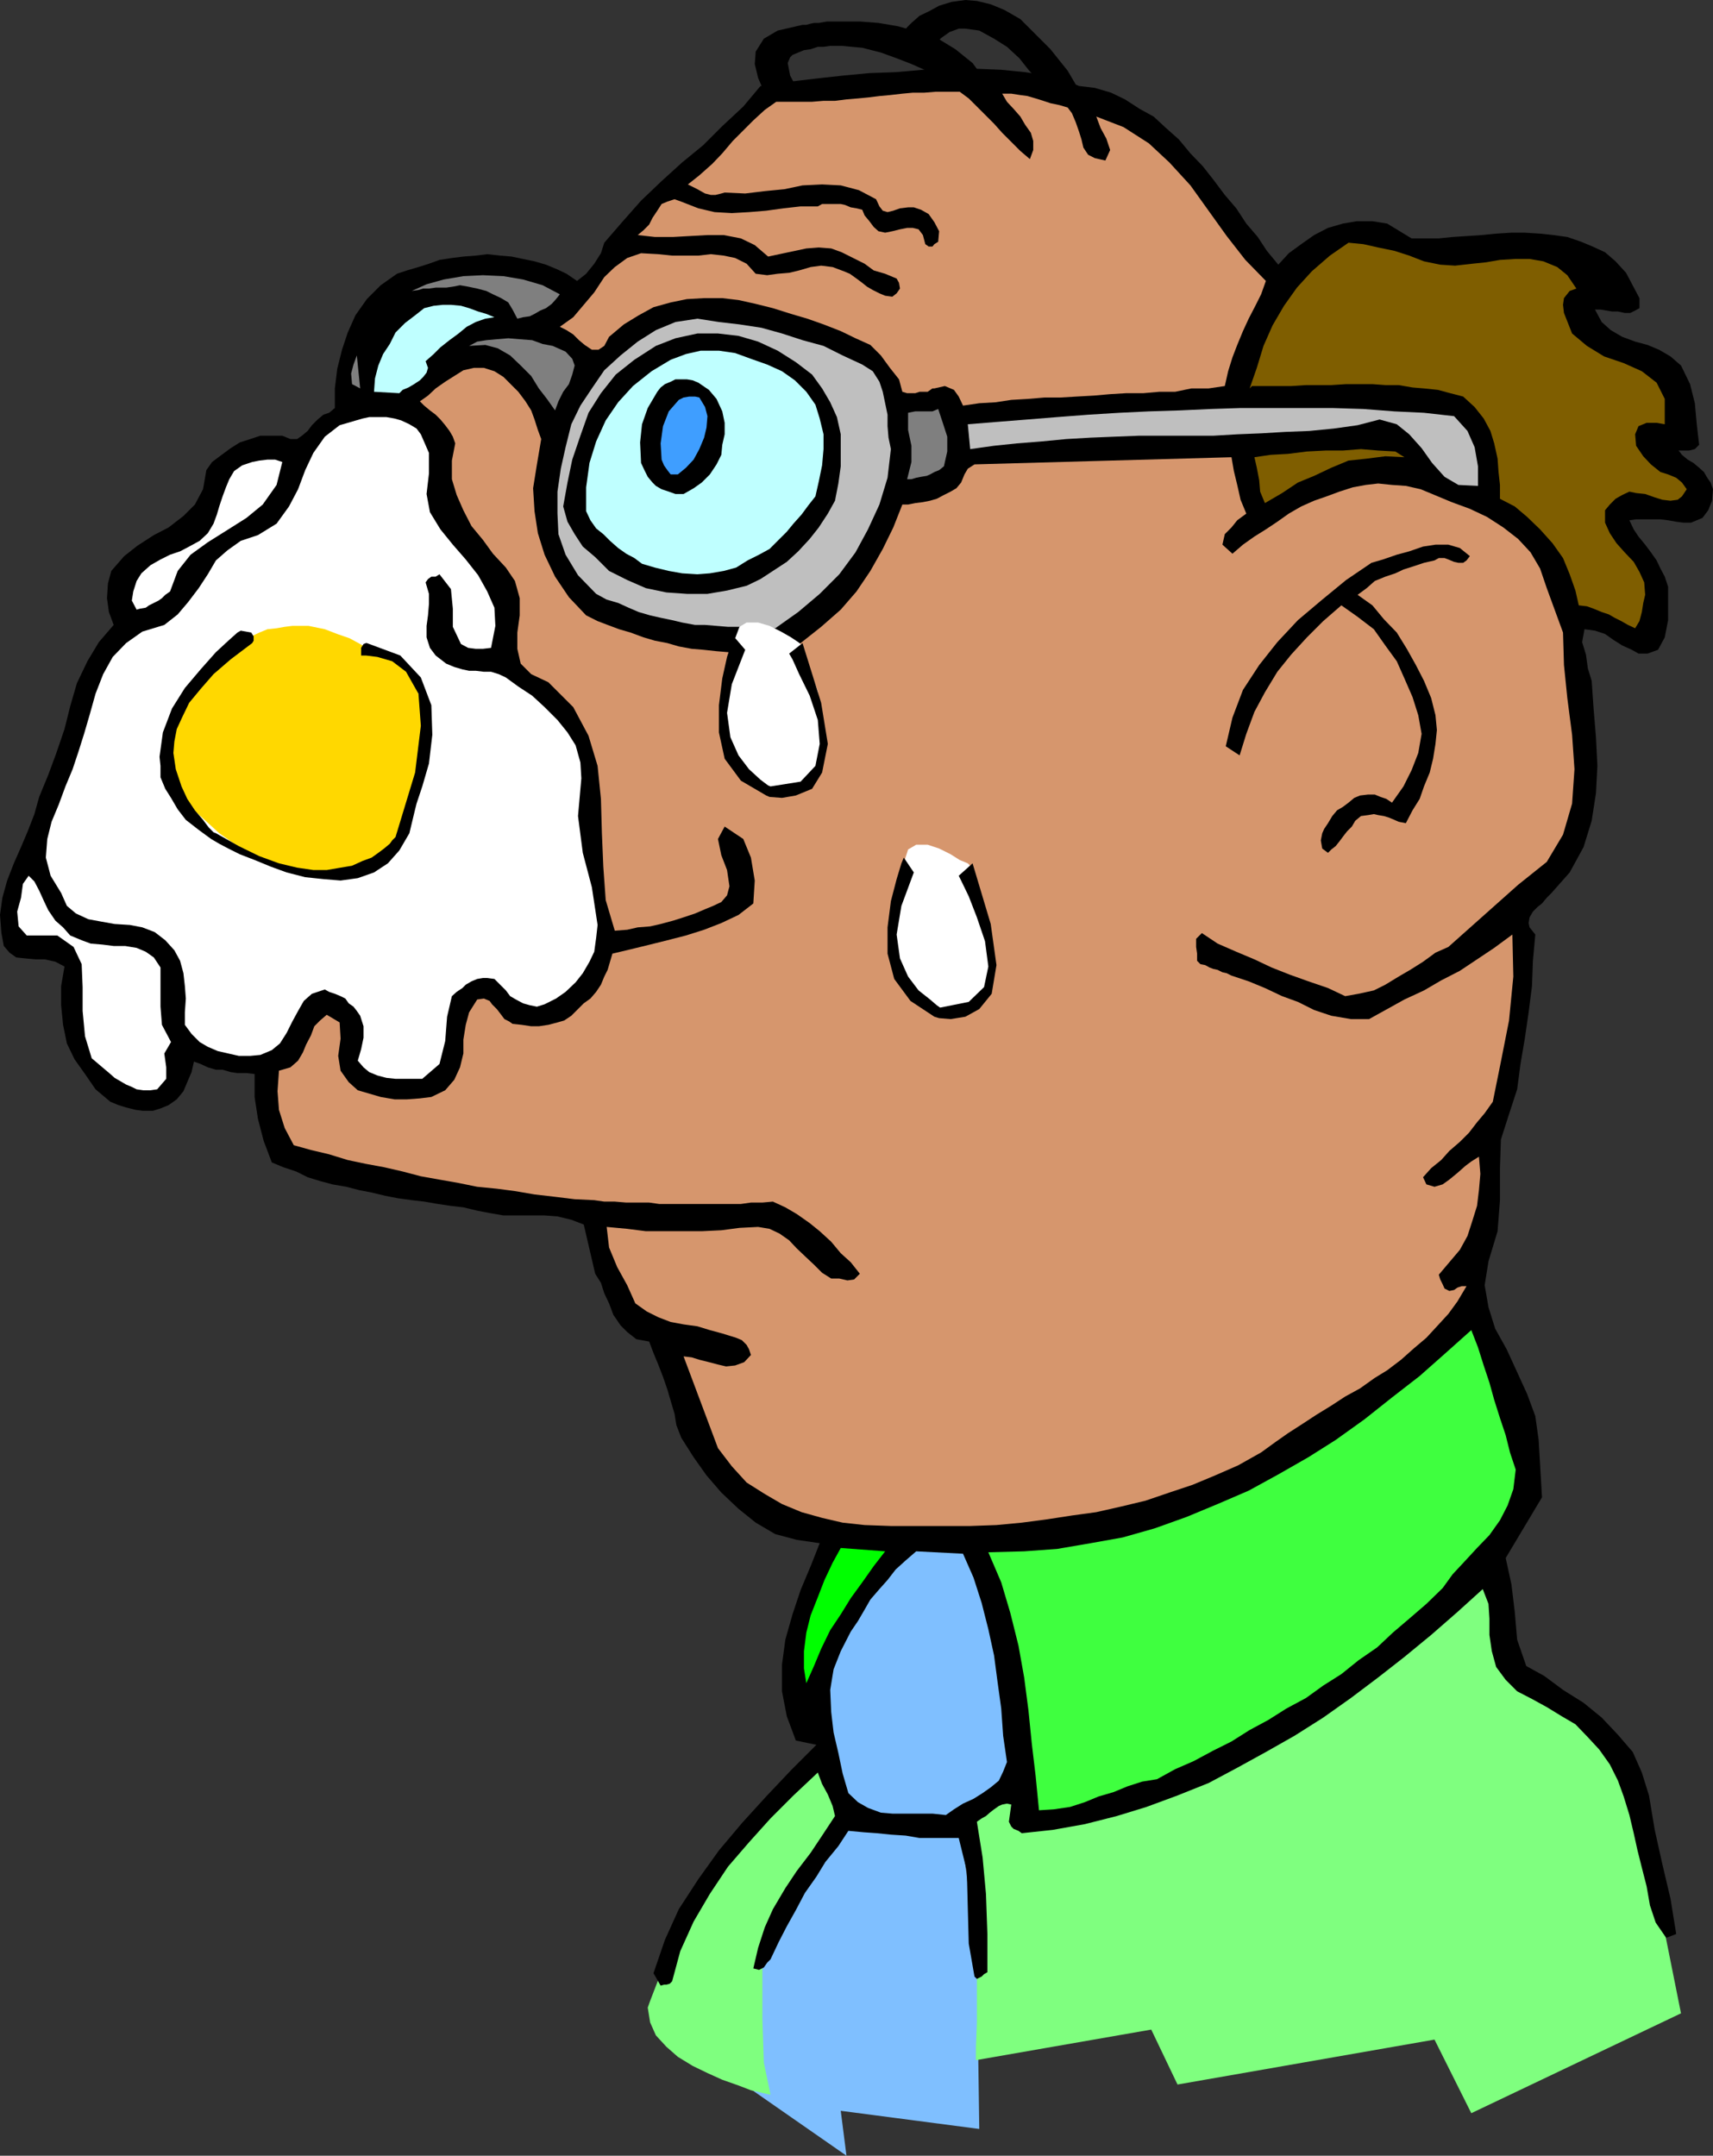 <svg xmlns="http://www.w3.org/2000/svg" width="358.598" height="451.199"><rect width="100%" height="100%" fill="#333333" stroke="none"/><path fill="#7fbfff" d="m178.398 378.2 22.301.5 3.801 31.698.5 35.204-29-3.801 1.2 9.398-19.7-13.699.2-4.8.698-10.302 1.2-10.796 1.199-5.102 1-1.398 2.402-3.102 2.598-4.602 3.203-5.296 3.098-5L176 382.5l1.598-3.102.8-1.199"/><path fill="#7fff7f" d="m202.398 380.102.399 4.796.8 10.102.7 11 .203 6.8v10.5l-.203 5.302v2.597L241 424.801l5.5 11.5 53.797-9.403L308 442.301l43.898-20.903L342 372l-.902-1-2.7-2.602-3.601-3.398-4-4.3-4.098-4.098-4.101-3.403-3.098-2.398-1.703-.403-.7-1-1.5-3.597-1.199-4.602-1.398-5.5-1-5.5-.902-4.8-.7-3.598-.3-1.2-107.7 59.5M170.7 367.602l6.898 12.5-.7 1.199-2.101 3.097-3.2 4.102-3.097 5.102-3.3 5-2.903 4.597-1.899 3.602-.8 2.097v13.704l.3 9.097 1.399 6.7h-.2l-1.699-.399-2.199-.5-2.601-1-3.399-1.2-3.101-1.402-3.098-1.5-3.102-1.898-2.398-2.102-2.203-2.398-1.2-2.7-.5-3.1.5-1.4 1.5-3.902 2.403-5.296 2.598-6.403 3.402-6.8 3.098-5.7 2.902-4.3 2.797-2.2 15.902-16.597"/><path d="m348.797 405.602-2.2-3.204-1.199-3.597-.699-4-1-3.903-.902-3.597-.797-3.602-.902-3.8-1.2-3.899-1.199-3.3-1.699-3.4-2.203-3.1-2.399-2.598-2.601-2.704-2.899-1.699-3.101-1.898-3.098-1.7-3.101-1.601-2.399-2.398-2-2.704-.902-3.296-.5-3.403v-3.398l-.2-3.102-1.199-3.097-5.3 4.796-5.5 4.801-5.598 4.602-5.5 4.3-5.703 4.297L277 359.5l-6 3.8-6 3.4-6 3.3-6 3.2-6.5 2.6-6.5 2.4-6.203 1.902-6.7 1.699-6.699 1.199-6.5.7-.699-.5-1-.4-.5-.5-.5-1 .5-3.6-.902-.2-1 .2-.7.3-1 .7-.898.698-.8.704-.899.5-1 .699 1.2 7.5.698 7.597.301 8.403v8l-.699.398-.5.5-1 .5-.5-.5-1.203-6.898-.2-7.5-.199-7.7-1.699-6.902H192.5l-2.902-.5L186.5 384l-2.902-.3-2.801-.2-3.2-.3-2.097 3.198-2.703 3.301-1.899 3.102-2.398 3.398-1.902 3.602-1.899 3.398L163 406.5l-1.703 3.602-.7.699-.699 1-1 .5L157.7 412l1-4.3 1.399-4.302 1.699-3.796 2.601-4.403 2.399-3.597 2.902-3.801 2.399-3.602 2.699-4.097-.5-2.102-1-2.398-1.2-2.204L171.2 371l-5.101 4.8-4.801 4.802-4.5 5-4.399 5.097-3.8 5.7-3.399 5.8-2.8 6.2-1.7 6.3-.5.5-.699.2h-.5l-.703.203-1.5-2.602 2.402-7 2.899-6.398 4.101-6.301 4.301-6 4.797-5.7 5.101-5.601 5.2-5.5 5.3-5.3-4.3-.9-1.899-5.1-1-5.2v-5.602l.7-5.199 1.5-5.3 1.699-5.098 2.101-5 1.899-4.801-4.801-.7-4.5-1.198-4.098-2.403-3.601-2.898-3.598-3.403-3.102-3.597L145.2 305l-2.601-4.102-1-2.597-.399-2.403-.8-2.699-.7-2.398-.902-2.602-1-2.597-1-2.403-.899-2.398-2.699-.5-1.902-1.5-1.399-1.403-1.5-2.199-.898-2.398-1-2.102-.703-2.199-1.2-1.898L122.2 256.3l-2.601-1-2.899-.7-2.699-.203h-8.602l-2.898-.5-2.602-.5L97 252.7l-2.602-.3-2.698-.4-2.902-.5-2.598-.3-2.902-.4-2.598-.5-2.902-.698-2.598-.5-2.699-.704-2.902-.5L67 247.2l-2.602-.8L62 245.2l-2.703-.898-2.399-1-1.699-4.5L54 234.199l-.703-4.597V224.8l-1.7-.2H49.7l-1.402-.203-1.7-.5H45.2l-1.699-.5-1.5-.699-1.402-.5-.5 2.2-.899 2.101-.8 1.898-1.4 1.705-1.703 1.199-1.7.699-1.597.5h-2l-1.602-.2-2-.5-1.601-.5-1.7-.698L20 228l-2.203-3.2-2.2-3.1L14 218.397l-.8-3.898-.403-4.102v-4l.703-4.097-1.902-1-2.2-.5H7.5l-2.203-.2-1.899-.203-1.398-1L.797 198l-.5-2.7L0 191.5l.5-3.602 1-3.597 1.398-3.602 1.5-3.398L5.797 174l1.402-3.602 1-3.597 1.899-4.602 1.699-4.597 1.703-5 1.2-4.801L16.097 143l2.199-4.602 2.402-4 3.098-3.597-1-2.7-.399-2.902.2-3.097.699-2.602L26 116.398l2.797-2.199L32.199 112l3.098-1.602L38.398 108l2.399-2.398 1.703-3.204.7-4 1.198-1.699 2-1.5 1.899-1.398 1.902-1.2 2.2-.703L54.5 91.2h4.598l1.699.7h1.402l1-.7 1.2-1 .897-1.2 1.203-1.2 1.2-1 1.198-.402 1.2-1v-4.097l.5-4.102 1-4 1.199-3.597L74.398 66l2.399-3.398 2.902-2.903 3.399-2.398 2.101-.7 2.399-.703 2.199-.699L92 54.4l2.598-.4L97 53.7l2.598-.2 2.402-.3 2.7.3 2.398.2 2.402.5 2.398.5 2.399.698 2.402 1 1.899.903 2.199 1.5 1.902-1.5 1.7-2.102L125.796 53l.703-2.2 3.898-4.5L134.2 42l4.301-4.102L142.797 34l4.402-3.602 4-4 4.399-4.097L159.199 18h.7l1.699-.3 2.8-.5 3.399-.4 4.3-.5 4.602-.5 5.301-.5 5.5-.198 5.7-.5 5.8-.204h5.5l5.098.204 5 .5 4.601.699 3.801 1L225.898 18l3.301.398 3.399 1 2.902 1.403 3.098 2 2.902 1.597 2.598 2.403 2.699 2.398 2.402 2.903 2.598 2.699L254 37.6l2.398 3.2 2.399 2.8 2.101 3.2 2.399 2.8 1.902 2.899 2.399 2.898L269.797 53l2.601-1.898 2.7-1.903L278 47.7l3.098-.898 2.902-.5h3.297l3.101.5 5.102 3.097h5.7l2.898-.296 3.101-.204 2.899-.199 3.101-.3 3.2-.2h2.8l3.2.2 2.8.3 2.899.403 2.902 1 2.398 1L336 52.8l2.2 1.898 2.198 2.403.899 1.699 1 1.898.902 1.7V64.5l-.902.5-1 .5h-1.2l-1.398-.3H337.5l-1.203-.2-1.2-.2h-1.199l1.399 2.598 1.902 1.704 2.399 1.398 2.699 1 2.601.7 2.399 1 2.402 1.402 2.2 1.898 1.898 3.898 1 4 .402 4.403.5 4.3-.902.899-1.2.3h-2.199l.7.9 1.199 1 1.203.698 1.2 1 1 .903.698 1.199.7 1 .5 1.398-.2 2.403-.8 2-1.2 1.597-2.398 1h-1.602l-1.5-.199-1.699-.3-1.601-.2H342.5l-1.402.2.902 1.902 1 1.5 1.398 1.699 1.2 1.602 1.199 1.699.8 1.699.903 1.7.7 2.1v7l-.7 3.598-1.402 2.602-2.2.8H343l-1.402-.8-2-.898-1.899-1.204L336 132.7l-2.102-.699-2.199-.3-.5 2.698L332 137l.398 2.898.801 2.602.399 5.8.5 6 .3 6-.3 5.7-.899 5.8-1.699 5.5-2.902 5.302-3.801 4.296-1 1-1 1.204-.899.699-1 1L320.2 192l-.199 1.2.2.902 1.198 1.5-.5 5.5-.199 5.296-.699 5.5-.8 5.5-.903 5.301-.7 5.301-1.699 5.2-1.699 5.3-.199 6v6.7l-.5 6.5-1.902 6.3-.801 5 .8 4.602 1.403 4.5 2.398 4.296 2.2 4.801 2.101 4.602 1.7 4.597.699 5 .699 12-7.598 12.704 1.2 5.5.699 5.796.5 5.801 1.902 5.5 3.797 2.102 3.902 2.898 4.301 2.7 3.797 3.101 3.402 3.602 3.098 3.597L343.7 371l1.5 4.8 1.2 7.2 1.601 7.2 1.7 7.198 1.198 7.403-2.101.8"/><path fill="#7f5e00" d="m341.098 102.898-1.5.704-1.399.796-1.199 1.204-1 1.199v2.597l1 2.204 1.398 2.097 1.7 1.903 1.902 2 1.2 2.097 1 2.2.198 2.601-.398 1.7-.3 1.902-.5 1.898-.903 1.5-1.5-.7-1.399-.8-1.398-.7-1.203-.698-1.5-.5-1.7-.704-1.398-.5-1.699-.199-.703-3.097-1.2-3.403-1.398-3.398-2.199-3.102-2.602-2.898-2.699-2.602-2.601-2.199-3.098-1.602V101.5l-.3-2.7-.2-2.8-.703-3.2-.797-2.6-1.402-2.598-1.899-2.403L306.297 83l-2.7-.7-2.597-.698-2.902-.301-2.399-.2-2.902-.5H290l-2.703-.203h-5.5l-3.098.204h-5.3l-3.102.199h-8.2l-.5.5 1.5-4.301 1.403-4.602 1.898-4.296L268.797 64l2.703-3.8 3.098-3.4 3.8-3.3 3.899-2.7 3.101.302 3.102.699 3.398.699 3.102 1 3.098 1.2 3.402.698 3.098.204 3.601-.403 2.899-.3 2.902-.5 3.297-.2h2.902l2.899.5L326 55.9l2.098 1.703L330 60.398l-1.402.5-1.2 1.5-.199 1.403.2 1.699 1.699 4.3 3.101 2.598 3.598 2.204L339.898 76l3.801 1.7 3.098 2.402L348.5 83.5v5.3l-1.703-.3h-2.098l-1.699.7-.703 1.698.203 2.403L344 95.5l1.598 1.7 2 1.6 1.601.5 1.7.7 1.199 1 1 1.398-1 1.5-.899.704-1.5.199-1.699-.2-1.602-.5-2-.703-1.898-.199-1.402-.3"/><path fill="#3fff3f" d="m302 332.398-3.402 3.301-3.598 3.102-3.402 2.898-3.301 3.102-3.899 2.699-3.601 2.898-3.797 2.403-3.602 2.597-4.101 2.204L265.5 360l-3.902 2.102-3.801 2.398-3.797 1.898-4.102 2.204L246 370.3l-3.8 2.097-3.102.5-3.098 1-2.902 1.204L230 376l-2.902 1.2-3.098 1-3.402.5-3.098.198-.703-7.199L216 365l-.703-7-.899-6.898-1.199-6.704-1.699-6.796-1.902-6.403-2.7-6.3 7.5-.2 6.899-.5 7-1.199 6.703-1.2 6.7-1.902 6.698-2.398 6.5-2.7 6.5-2.8 6.2-3.398 6.3-3.602 5.7-3.602 6-4.296 5.8-4.602 5.801-4.5 5.2-4.602 5.601-5 1.398 3.602 1.2 3.8 1.199 3.598 1 3.602 1.203 3.8 1.2 3.598.898 3.602 1.199 3.602-.5 4.097-1.2 3.403-1.597 3.097-2.203 3.102-2.598 2.699-2.402 2.602-2.7 2.898-2.097 2.898"/><path fill="#d6966d" d="m303.2 198.2-2.7 1.198-2.602 1.903L295.2 203l-2.402 1.398-2.797 1.704-2.402 1.199-3.2.699-2.8.5-3.598-1.7-4.102-1.402L270 204l-3.8-1.5-3.602-1.7-3.801-1.6-3.899-1.7-3.3-2.2-1.2 1.2v1.7l.2 1.402v1.5l.699.699 1 .199.902.5.801.3.898.2 1 .5.899.2 1 .5 3.601 1.198 3.399 1.403 3.601 1.699 3.301 1.2 3.399 1.698 3.601 1.204 4.098.699h3.8l3.801-2.102 3.602-2 4.098-1.898 3.601-2.102 3.899-2 3.601-2.398 3.598-2.403 3.8-2.796.2 8.796-.899 9.204-1.699 8.597-1.699 8.403-1.703 2.398-1.598 1.898-1.699 2.204-1.902 1.898-2.2 1.898-1.699 1.903-2.101 1.699-1.7 1.898.7 1.5 1.699.5 1.703-.5 1.398-1 1.7-1.398 1.699-1.5 1.203-.898 1.598-1 .3 3.597-.3 3.403-.399 3.296-1 3.204-1 3.097-1.601 2.903-2.2 2.597-2.199 2.602.301 1 .5 1 .398.898 1 .5 1-.199.7-.5.902-.3h1l-1.902 3.198-1.899 2.602-2.199 2.398-2.402 2.602-2.598 2.2-2.703 2.402-2.899 2.199-2.601 1.597-3.098 2.204-3.101 1.699-2.899 1.898-3.101 1.903-2.899 1.898-3.101 2-2.7 1.898L264 304l-4.8 2.7-4.802 2.1-4.8 2-4.801 1.598-5 1.704-5 1.199-5.297 1.199-5.102.7-5.199.8-5.3.7-5.301.5-5.5.198H186.5l-5.5-.199-4.602-.5-4.3-1-4.301-1.199-4.098-1.7-3.601-2.1-3.801-2.4-3.098-3.402-2.902-3.796-7.2-19.204 1.7.204 1.601.5 2 .5 1.899.5L152 286l1.898-.2 1.899-.698 1.402-1.5-.402-1.204-.5-.898-1-1-1.2-.5-2.898-.898-2.601-.704-2.598-.796-2.902-.403-2.7-.5-2.601-1-2.399-1.199-2.398-1.7-1.703-3.8-2.098-3.8-1.699-4.098-.5-4.301 4.297.398 3.902.5h11.7L151 257.5l3.797-.5 3.902-.2 2.399.4 2.101 1 2 1.402 1.598 1.699 2 1.898 1.601 1.5 1.7 1.7 1.902 1.203h1.7l1.698.398 1.399-.2 1.203-1.198-1.902-2.403-2.098-1.898-2-2.403-2.402-2.199L169.5 256l-2.703-1.898-2.399-1.403-2.601-1.199-2.2.2H157.2l-2.101.3H138l-2.102-.3h-4.8l-2.399-.2H126.5l-2.102-.3-4.101-.2-4.098-.5-4.3-.5-4.102-.7-3.797-.5-4.102-.402-3.898-.796-4-.704-3.902-.699-3.801-1-3.899-.898-3.8-.7-3.801-.8-3.899-1.2-3.8-.902-3.598-1-1.902-3.597-1.2-3.801-.3-3.903.3-4.296 2.399-.704L62.398 222l1-1.7.7-1.698 1-1.903.699-1.898L67 213.6l1.398-1.203 2.7 1.602.199 3.398-.5 3.602.5 3.102L73 226.5l1.898 1.7 2.399.698 2.402.704 2.899.5h2.601l2.7-.204 2.398-.296 2.902-1.403L95.098 226l1.199-2.602L97 220.5v-2.898l.5-3.102.7-2.602 1.698-2.699 1.399-.199 1.203.5.5.7 1 1 .7.902.898 1.199 1 .5.699.5 1.902.199 2 .3h1.598l2-.3 1.902-.5 1.399-.398 1.5-1 2.601-2.602 1.399-1 1.199-1.398 1-1.5.703-1.704.7-1.398 1-3.398 3.8-.903 4.098-1 3.601-.898 3.899-1 3.8-1.2L151 193.2l3.598-1.699 3.101-2.398.301-4.801-.8-4.801-1.602-3.898-3.899-2.602-1.402 2.602L151 179l1.2 3.102.5 3.398-.5 1.898-1.2 1.403-1.703.8-1.7.7-2.097.898-2.402.801-2.2.7-2.601.698-2.2.5-2.597.204-2.203.5-2.598.199-1.902-6.403-.5-7-.297-7-.203-7.199-.7-6.898L123.2 154l-3.2-6-5.203-5.2-3.598-1.698-2.199-2.204-.703-3.097v-3.403l.5-3.597v-3.602l-1-3.597-1.899-2.801-2.699-2.903-2.101-2.898-2.399-2.898L97 106.8l-1.402-3.2-1-3.3v-3.903l.699-3.597-.5-1.403-.7-1.199L93.2 89l-1-1.2-1-1-1.2-.901-1.203-1-.899-.898 1.7-1.2 1.601-1.5 2-1.402 1.899-1.199L97 77.5l2.2-.5h2.097l2.203.7 1.898 1.198 1.7 1.704L108.5 82l1.5 2 1.2 1.898.698 1.903.7 2.199.699 1.898-.899 5.301-.8 5 .3 4.801.7 4.602 1.402 4.5 2.2 4.597 2.898 4.301 3.601 3.8 2.399 1.2 2.101.8 2.399.9 2.402.698 2.7 1 2.398.704 2.601.5 2.399.699 2.699.5 2.402.199 2.801.3 2.398.2 2.7.3 2.601.2h5.098l4.8-2.398 4.301-3.403 4.102-3.597 3.297-3.801 2.902-4.301 2.598-4.602 2.203-4.5 1.898-4.796h1.2l1.5-.301 1.601-.2 1.5-.3 1.399-.403 1.5-.796 1.402-.704 1.2-.699 1-1.199.698-1.7.7-1.198 1.402-.903 53.797-1.5.5 2.903.703 2.898.7 3.102 1.198 2.898-1.898 1.398-1.203 1.5-1.399 1.403-.5 2.199 2.102 1.898 2.2-1.898 2.398-1.7 2.402-1.5 2.398-1.6 2.399-1.7 2.601-1.5 2.7-1.2 2.601-.902 2.7-1 2.8-.898 2.7-.5 2.601-.3 2.898.3 2.899.2 3.101.698 2.899 1.204 3.601 1.5 3.801 1.398 3.598 1.7 3.402 2.198 3.098 2.403 2.601 2.8 2 3.399 1.399 4.102 3.402 9.296.2 6.801.699 6.903 1 7.699.5 7.199-.5 7.2-1.899 6.5-3.402 5.698-6 4.801-14.598 13"/><path fill="#bfbfbf" d="m309.398 101.7-4.101-.2-2.899-1.7-2.601-2.902-2.2-3.097L295 90.898l-2.602-2.097-3.601-1L284.199 89l-5 .7-5.101.5-5 .198L264 90.7l-5 .2-5 .3h-15.602l-5.101.2-5 .203-5.098.296-5.199.5-5.102.403-4.8.5-5 .699-.5-5.2 6.199-.5 6.3-.5 6.2-.5 6.5-.5 6.5-.402 6.203-.296 6.5-.204 6.5-.296 6.2-.204h19.198l6.5.204 6.5.5 6.2.296 6.3.704 2.801 3.097 1.5 3.403.7 4v4.097"/><path d="m300.297 117.3-2.2.5-2.097.7-2.203.7-1.7.8-2.097.7-2.203.902-1.7 1.5-1.898 1.398 3.098 2.2 2.402 2.902 2.7 2.796 2.101 3.403 1.898 3.398 1.7 3.301 1.5 3.602.902 3.597.297 3.102-.297 2.898-.5 3.102-.703 2.898-1.2 2.903-.898 2.597-1.5 2.403-1.402 2.699-1.5-.301-.899-.398-1.199-.5-1-.301-1.199-.2-.902-.203-1.2.204-1.5.199-1.199 1L283 173l-1 1-.703.898-.899 1.204-.8 1-.899.699-.699.699-1.203-.898-.297-1.704.297-1.5.402-.898.801-1.2.898-1.5 1-1.198 1.2-.704 1.199-.898 1.203-1 1.2-.5 1.698-.2h1.399l1.203.5 1.2.4 1.198.8 2.399-3.398 1.703-3.403 1.398-3.597.7-4-.7-3.903-1.199-3.8L294 142l-1.602-3.602-2.398-3.296-2.402-3.403-3.399-2.597-3.402-2.403L277 130l-3.402 3.398-3.301 3.602-2.899 3.602-2.601 4.296-2.2 4.102-1.699 4.602-1.398 4.5-2.902-1.903 1.402-6 2.2-5.8 3.398-5.2 3.8-4.8 4.301-4.598 5.098-4.301 5-4.102 5.3-3.597 2.403-.7 2.898-1 2.602-.703 2.898-1L300.5 114h2.7l2.398.7 2.101 1.698-.699.903-.703.5h-1l-.899-.2-1.199-.5-.8-.3h-1.2l-.902.5"/><path fill="#7f5e00" d="m264.797 105.3-1-2.402-.2-2.398-.5-2.602-.5-2.199 3.403-.5 3.598-.199 4-.5 3.902-.2h3.598l3.8-.3 3.602.3 3.598.2L294 95.7l-4-.2-3.902.5-3.801.398-3.598 1.5-3.601 1.704-3.399 1.398-3.3 2.2-3.602 2.1"/><path fill="#d6966d" d="m256.398 80.8-3.398.5h-3.602L246 82h-3.3l-3.403.3h-3.598l-3.3.2-3.399.3-3.602.2-3.398.2h-3.3l-3.602.3-3.399.2-3.3.5-3.399.198-3.402.5-.899-1.898-1-1.398-1.902-.801-2.2.5h-.398l-1 .699H192.5l-.902.3h-1.7l-1-.3-.699-2.602L186.297 77l-1.899-2.602L182.2 72.2l-3.101-1.398L176 69.3l-3.602-1.403L169 66.7l-3.402-1-3.801-1.199-3.598-.898-3.601-.801-3.399-.403h-3.8l-3.602.204-3.399.699-3.601 1L133.699 66l-3.101 1.898L127.5 70.5l-1 1.898-1.203.801h-1.399l-1.5-1-1.199-1L120 70l-1.402-.898-1.399-.704 2.801-2 2.2-2.597 2.198-2.602L126.5 58l2.2-2.102L131.296 54l2.902-1 3.598.2 2.902.3h5.5l2.598-.3 2.703.3 2.398.5 2.399 1.2 1.902 2.1 2.399.302 2.199-.301 2.402-.2 2.098-.5 2.402-.703 2.2-.296 2.398.296 2.402.903 1.2.5 1.398 1 1.203.898 1 .801 1.2.7 1.398.698 1.199.5 1.5.204.902-.704.7-1-.2-1.199-.5-.898-2.402-1-2.399-.7L181 55.2l-2.402-1.2-2.399-1.2L174 52l-2.602-.2-2.601.2-8 1.7L158 51.3l-2.902-1.402-3.598-.699h-3.402l-3.598.2-3.602.203h-3.8l-3.598-.403 1.2-1L135.897 47l.7-1.398 1-1.5.902-1.403 1.2-.5 1.5-.5 1.398.5 3.601 1.403 3.399.796 3.601.204 3.598-.204 3.601-.296 3.602-.5 3.598-.403h3.601l.899-.5H176l.898.2 1.2.5 1.199.203 1.203.296.5 1.204 1 1.199.898 1.199 1 .898 1.399.301 1.5-.3 1.601-.399 1.5-.3h1.2l1.199.3.902 1.2.5 1.902.7.5h.8l.399-.5.8-.5.2-2.204-1-1.898-1.2-1.7-1.601-.902-1.5-.5h-1.2l-1.699.204-1.398.5-1.203.296-1-.296-.7-.903-.699-1.5-3.601-1.898-3.797-1-3.902-.2-4.098.2-3.8.8-4.102.399-4.098.5-4.3-.2-.7.2-1.203.3h-1l-1.2-.3-.898-.5-.699-.398-2-1 2.398-1.903 2.7-2.398 2.101-2.2 2.2-2.601 4.3-4.3 2.399-2.2 2.402-1.7h7.5l2.398-.198h2.399l2.402-.301 2.399-.2 2.101-.203 2.399-.296 2.199-.204 2.601-.296 2.2-.204h2.402l2.398-.199h5l1.899 1.403L204.5 22.3l3.598 3.597 1.699 1.903 1.902 1.898 1.899 1.903 2 1.699.699-1.903V29.5l-.5-1.7-1.2-1.698-1-1.704-1.398-1.597-1.402-1.5-1-1.7h1.902l1.899.297 1.5.204 1.699.5 1.601.5 1.5.5 1.899.398 1.703.5.898 1.2.801 1.902.7 2 .5 1.597.398 1.7 1 1.5 1.402.703 2.2.5 1-2.204-.801-2.398-1.2-2.2-.898-2.402 5.7 2.204L240.5 30l4.297 4 4.402 4.8L253 44.103l3.797 5.296 3.902 5L265 58.801l-1 2.8L262.797 64l-1.399 2.7-1.199 2.6L259 72.2l-1 2.6-.902 2.9-.7 3.1"/><path fill="#7fbfff" d="m198 379.898-2.8-.296h-8.403l-2.399-.204-2.699-1-2.101-1.199-2-1.898-1.2-4.102-.898-4.3-1-4.297-.5-4.301-.203-4.602.703-4.3 1.5-3.797 2.098-4.102 1.5-2.2 1.402-2.402 1.2-2.097 1.898-2.2 1.699-1.902 1.703-2.199 2.098-1.898 2.199-1.903 9.8.5 2.2 5 1.703 5.301 1.398 5.5 1.2 5.5.699 5.3.8 5.802.403 5.699.797 5.5-.797 2-.902 1.898-1.7 1.403-1.699 1.199-1.902 1.199-2.2 1-1.898 1.2-1.699 1.198"/><path fill="#0f0" d="m168.797 352.3-.5-3.1v-3.598l.5-3.903.902-3.597 1.5-3.801 1.399-3.602 1.699-3.597L176 324l9.297.7-2.399 3.1-2.398 3.4-2.402 3.3-2.098 3.398-2.203 3.301-1.899 3.903-1.5 3.597-1.601 3.602"/><path fill="#7f7f7f" d="m197.598 97.602-1 .796-1 .403-.899.5-.699.3-1.203.2-1 .199-1 .3h-.899l.899-3.6v-3.4l-.7-3.3v-3.602l1.5-.296h3.602l1.2-.5.898 2.699 1 3.097V94.5l-.7 3.102"/><path fill="#bfbfbf" d="M162.297 131.5h-2.399l-2.699-.3h-4.8L150 131l-2.402-.2H145.5l-2.703-.5-2.098-.5-2.402-.5-2.2-.5-2.398-.698-2.101-.903-2.2-1L127 125.5l-2.203-1.2-3.797-3.902-2.602-4.296-1.5-4.301-.199-4.301v-4.602l.7-4.796 1-4.5 1.199-4.801 1.902-3.903 2.398-3.597L126.5 77.5l3.398-3.102L133.5 71.5l3.797-2.398 4.101-1.704L146 66.7l4.5.7 4.297.5 4.601.703L163.7 69.8l4.3 1.399 4.398 1.2 4 2L180.5 76.3l2.2 1.398 1.398 2.2.699 2.101.5 2.398.5 2.403v2.398l.203 2.403.5 2.398-.703 6-1.7 5.602-2.398 5.199-2.601 4.8-3.399 4.598-4.101 4.102-4.5 3.8-4.801 3.399"/><path d="m156.297 122.602-4.098 1-4.101.699h-4.301L139.5 124l-4.3-.898-3.903-1.704-3.797-1.898-2.902-2.898-2.598-2.204-1.703-2.597-1.5-2.602-.899-3.199.899-5 1-4.8 1.703-5 1.7-4.802 2.597-4.097 3.101-3.903 3.899-3.097 4.5-2.903 4.101-1.597 4.602-1h4.297l4.3.5L158.7 71.5l4.098 1.898 3.8 2.403L170 78.398l2.098 2.903 1.699 2.898 1.402 3.102.801 3.597v6.704l-.5 3.597-.703 3.602-1.5 2.699-1.899 2.898-1.898 2.403-2.402 2.597-2.399 2.204-2.902 1.898-2.598 1.7-2.902 1.402"/><path fill="#bfffff" d="m156.5 117.3-2.402 1.5-2.598.7-2.902.5-2.598.2-3.203-.2-2.797-.5-2.902-.7-2.7-.8-1.601-1.2-1.7-.902-1.699-1.199-1.699-1.5-1.402-1.398-1.5-1.2-1.2-1.703L122.7 107v-5l.7-5.102 1.398-4.5 2-4.398 2.601-3.8 3.102-3.4 3.898-3.1 4-2.4 3.2-1.198 3.101-.704h3.801l3.398.5 3.301 1.204 3.399 1.199 3.101 1.398 2.7 1.903L168.796 82l1.902 2.7.899 2.902.8 3.296V94l-.3 3.398-.7 3.403-.699 3.097-1.5 1.903-1.402 1.898-1.7 1.903-1.398 1.699-1.902 1.898-1.7 1.7-2.199 1.203-2.398 1.199"/><path d="M143.098 103.398h-1.7l-1.398-.5-1.5-.5-1.203-.699-.7-.699-1-1.2-.699-1.402-.699-1.5-.199-4.296.398-3.801 1.2-3.403 2-3.398.699-.898.902-.704 1.2-.5 1-.5h2.398l1.203.204 1.2.5 2.198 1.5L150 83.5l1.2 2.602.5 2.398v2.398l-.5 2.204-.2 2.097-1 2-1.402 2.102-1.7 1.699-1.699 1.2-2.101 1.198"/><path fill="#3f9eff" d="M141.898 99.3h-1.5l-.699-.902-.699-1-.5-1.199-.203-3.398.5-3.602L140 86.102l2.098-2.403 1-.5 1.199-.199h1.203l.898.2 1.2 2 .5 1.902-.2 2.398-.5 2.102-1 2.398-1.199 2.2-1.601 1.698-1.7 1.403"/><path fill="#fff" d="m114 210.2-1.602.5-1.5-.302L109.5 210l-1.5-.8-1.203-.7-.899-1.2-1.199-1.198-1.199-1.204-1.5-.199h-.902l-1.2.2-1.199.5-1.199.703-.703.699-1.2.8-1 .899-1 4.3-.398 5.098L92 222.7l-3.602 3.102h-5.601l-1.899-.2-1.898-.5-1.703-.703-1.2-1L74.899 222l.7-2.398.5-2.403v-2.398l-.7-2.2-.699-1-.7-.901-1-.7-.703-1-1-.5-1.2-.5-1.199-.398-.898-.5-2.703.898-1.7 1.5-1.199 2.102L61.2 213.8l-1.2 2.399-1.402 2.2-1.7 1.402-2.398 1-2.102.199H50l-2.203-.5-2.2-.5-2.097-.898-1.703-1-1.7-1.704L38.7 214.5v-2.602l.2-2.898-.2-2.602-.3-2.699-.7-2.597-1.199-2.204-1.902-2.097-2.2-1.7-2.601-1-2.598-.5-3.199-.203-2.8-.5-2.7-.5-2.602-1.199L14 189.602l-1.203-2.704-2.2-3.597-1-3.801.301-3.898.899-3.602 1.5-3.602 1.402-3.796L15.2 161l1.2-3.602 1.199-3.796 1.199-4.102L20 145.2l1.598-4.098 2-3.602 2.8-2.898 3.399-2.403 4.601-1.398 2.801-2.2L39.4 126l2.199-2.898 1.902-2.903 1.7-2.898 2.398-2.102 2.8-2L54 112l3.898-2.398L60.5 106l1.898-3.602 1.5-4 1.7-3.597L68 91.398 71.098 89l4.8-1.398 1.399-.301h3.601l1.7.3L84 88l1.7.8 1.5.9.898 1.198 1.699 3.903v4.3l-.5 4.297L90 107.2l2.2 3.602L94.796 114l2.703 3.102 2.598 3.296 1.902 3.403 1.5 3.398.2 3.801-.903 4.602-1.7.199h-1.5L98 135.6l-1.5-.8-1.703-3.602v-3.8l-.399-4.098L92 120.199l-.8.5h-.903l-.7.5-.5.7.7 2.402v2.097l-.2 2.403-.3 2.199v2.398l.703 2.204 1.2 1.597 2.198 1.7 1.7.703 1.699.5 1.402.296h1.399l1.699.204h1.5l1.601.5 1.5.699 2.602 1.898 2.898 1.903L114 148l2.7 2.7 2.097 2.6 1.703 2.7 1 3.602.2 3.296-.7 7.903 1 7.699 1.898 7.2 1.2 7.902-.301 2.699-.399 2.898-1 2.102-1.398 2.398-1.5 1.903-2.102 2-2 1.398-2.398 1.2"/><path fill="#7f7f7f" d="m116.2 85.898-1.7-2.398-1.703-2.2-1.598-2.6L109 76.5l-2.203-2.102-2.598-1.5-2.601-.699-3.399.2 1.7-.899 1.898-.3L104 71l2.398-.2 2.399.2 2.601.2 2.2.8 2.101.398 2.7 1.204 1.398 1.5.5 1.398-.5 1.898-.7 2L117.899 82l-1 2-.699 1.898M108.297 66.7l-1-1.9-.899-1.5-1.5-.902-1.699-.796-1.402-.704-1.899-.5L98 60l-1.703-.3-1.5.3-1.399.2H91.2l-1.402.198h-1.2l-1 .301-1.398.2 3.098-1.399 3.601-1L97 57.8l4.098-.198 4.3.199 4.102.699 4.098 1.2 3.601 1.902-.8 1-.899 1-1.203.898-1.2.5-1.199.7-1 .5-1.398.198-1.203.301"/><path fill="#bfffff" d="m89.098 75.602.5 1.398-.301 1-.7.898-.699.704-1.199.796-1.199.704-1.203.5-.7.699-5.3-.301.203-2.8.7-2.7 1-2.398L81.597 72l1.199-2.398 2-2L86.898 66l1.899-1.5 2-.5 1.902-.2h1.7l2.101.2 1.7.5 1.898.7 1.699.5 1.703.698-1.902.301-2 .7-1.899 1L96 69.8l-1.902 1.398-1.899 1.5-1.402 1.403-1.7 1.5"/><path fill="#7f7f7f" d="m75.398 81.3-1.699-.902L73.5 78.2l.5-1.898.7-1.903.698 6.903"/><path fill="#fff" d="m35.598 123.8-1 .7-.7.7-.699.5-2 1-.699.5-1.203.198-.7.204-1-1.903.301-1.898.7-2.2 1-1.601 1.902-1.7 2.098-1.198 2-1 2.101-.704 1.899-1 2.199-1.199 1.703-1.597 1.2-2 .698-1.903.5-1.699.7-2.102.699-1.898.703-1.7 1-1.698 1.7-1.204 2.097-.699 1.5-.3 1.703-.2h1.598l1.5.5-1.2 4.801L55 105.602l-3.402 2.796-3.801 2.403L43.5 113.5l-3.602 2.602L37.2 119.5l-1.601 4.3M32.898 228l-1.398.2H30l-1.402-.2-1-.5-1.2-.5L24 225.602l-.902-.801-3.899-3.301-1.402-4.602-.5-5.296v-5l-.2-4.801-1.699-3.602L12 195.801H5.598l-1.7-1.903-.3-3.097.8-2.903.399-2.898L6 183.3l1.2 1.2 1 1.898 1 2.204.898 1.898 1.5 2.2 1.601 1.402 1.5 1.699 2.399 1L19 197.5l2.398.2 2.399.3h2.402l2.399.398 1.902.801 1.7 1.2 1.398 2.101v8.2l.3 3.8 1.899 3.602-1.399 2.398.399 2.898v2.403L32.898 228"/><path d="m161.098 20.8-.5-.698-1-1.704-.899-2.097-.699-2.903.2-2.597 1.698-2.7 2.899-1.703L168 5.2h.797l.703-.2.898-.2h1l1.7-.3H180l3.898.3 4.102.7 4.297 1.2 4.101 1.402L200 10.3l3.598 2.898 2.8 3.801h-9.3l-.5-.2-1-1-2.098-1.198-2.703-1.204-3.098-1.199L184.4 11l-3.899-1-4.3-.398h-2.403l-1.399.199H171.2l-1.5.5-1.402.199-2.399 1-.5.5-.5 1.2.5 2.6 1.899 3.598-6.2 1.403"/><path d="m188.898 6.898.301-.199.7-1 .898-.898 1.703-1.5 1.898-.903 2.2-1.199 2.601-.8L202.098 0l2.402.2 2.898.698 2.899 1.204 3.3 1.898 2.903 2.898 3.398 3.403 3.602 4.5 3.297 5.597-8.399-2L218 18l-1-1.5-1.703-1.898-1.899-2.403-2.601-2.398-2.7-1.7L205 6.399 202.098 6h-1.399l-1.902.7-1.7 1.198-1.5 1.403-6.699-2.403"/><path fill="#ffd800" d="m78.297 136.5-.5-.2-.7-.5-1.699-1-2.199-1.198-2.601-.903-2.598-1-3.402-.699h-3.399l-1.601.2-1.7.3-1.898.2-1.703.698-1.7.801-1.699 1.2-1.699 1.203L47.797 137l-.7.5-1.5 1.2-2.097 1.902-2.402 2.199-2.7 3.097L36.5 149.5l-1.203 3.8-.5 4.302.5 2.699 1 2.597 1.402 2.704 1.899 3.097 2.902 2.602 3.398 3.097L50 177.301l5 2.898 1.398.5 3.2.903 5 1h5.5l5.8-1.403 5-3.199 3.899-5.7 1.902-8.902.2-1.199.699-2.597.5-4.102.3-4.602-.5-4.796-1.5-4.301-3.101-3.403-5-1.898"/><path d="m50.398 132-.699.398-1.902 1.704-2.598 2.398L42 140.102 38.7 144l-2.7 4.3-1.902 5-.7 5.098.2 1.903v2.398l1 2.403L35.797 167l1.402 2.398 1.7 2.204 2.699 2.097 2.601 1.903.5.296 1.2.704 1.898 1 2.402 1.199L53.297 180l3.402 1.398L60 182.602l3.898 1L67.7 184l3.598.3 3.601-.5 3.399-1.198 2.902-1.903L83.598 178l2.101-3.602 1.2-5 .3-1.199 1.2-3.597 1.398-4.801.703-6-.203-6.2-2.2-5.8-4.3-4.602-7-2.597h-.2l-.5.199-.5.8v1.598h1L79 137.5l3.098.898L85 140.602l2.598 4.597.5 6.7-1.2 9.8-4.101 13.5-.7.7-.5.703-1.199 1-1.199.898-1.402 1-1.899.7-2.199 1-2.402.402-2.899.5h-2.8l-3.399-.5-3.8-.903-4.102-1.5L50 177.102l-4.8-2.704-.5-.199-1-1-1.2-1.597-1.703-2-1.598-2.403L38 164.602 36.797 161l-.5-3.398.203-2.403.5-2.597L38.2 150l1.398-2.898L42 144.199l2.7-3.097L48.296 138l4.5-3.398.3-.5v-.903l-.5-.8-2.199-.399"/><path fill="#fff" d="m203.098 181.2-.5-.5-1.7-.7-1.898-1.2-2.402-1.198-2.399-.801h-2.402l-1.7 1-.699 2.199-.5 1.2-.699 3.1-1 4.802-.402 5.296.402 5.704 2.2 5.296 3.8 4.102 6.301 2.602h.5l1.598-.704 2.199-1.199 1.902-2.398 1.7-3.801.199-5.3-1.2-7.7-3.3-9.8"/><path d="m189.2 179.5-.5 1.2-1 3.3-1.2 4.602-.703 5.5v5.5l1.402 5.296 3.399 4.602 5 3.3 1 .302 2.402.199 3.098-.5 2.902-1.602 2.598-3.199 1-6-1.2-8.602-3.8-12.699-2.899 2.602.5 1 1.598 3.3L204.5 192l1.7 5 .698 5.3-.898 4.302-3.203 3.097-6 1.2-.7-.5-1.398-1.2-2.402-1.898-2.2-2.903-1.699-3.796-.699-5 1-6 2.598-7-2.098-3.102"/><path fill="#fff" d="m167.598 134.8-.5-.402-1.5-1-2.098-1.199-2.402-1.199-2.399-.7h-2.402l-1.5.9-.899 2.402-.5 1.199L152.7 138l-1 4.8-.5 5.2.5 5.8 2.2 5.302 3.8 4.097 6.301 2.602h.7l1.398-.5 2.402-1.2 2.2-2.601 1.198-3.602.5-5.5-1.199-7.699-3.601-9.898"/><path d="m153.598 133.2-.399 1.198-1 3.102-1 4.5-.699 5.602v5.699l1.2 5.5 3.398 4.597 5.3 3.102.7.3 2.601.2 2.899-.5 3.402-1.398 2.098-3.403 1.199-6-1.399-8.597-3.898-12.5-2.8 2.199.698 1.199 1.399 3.102 2.203 4.5 1.7 5.097.398 5-.899 4.602-3.101 3.3-6.301 1-.5-.203-1.598-1.199-2.402-2.199-2.2-2.898-1.699-3.801-.699-5.102 1-6L156 136l-2.402-2.8"/></svg>
